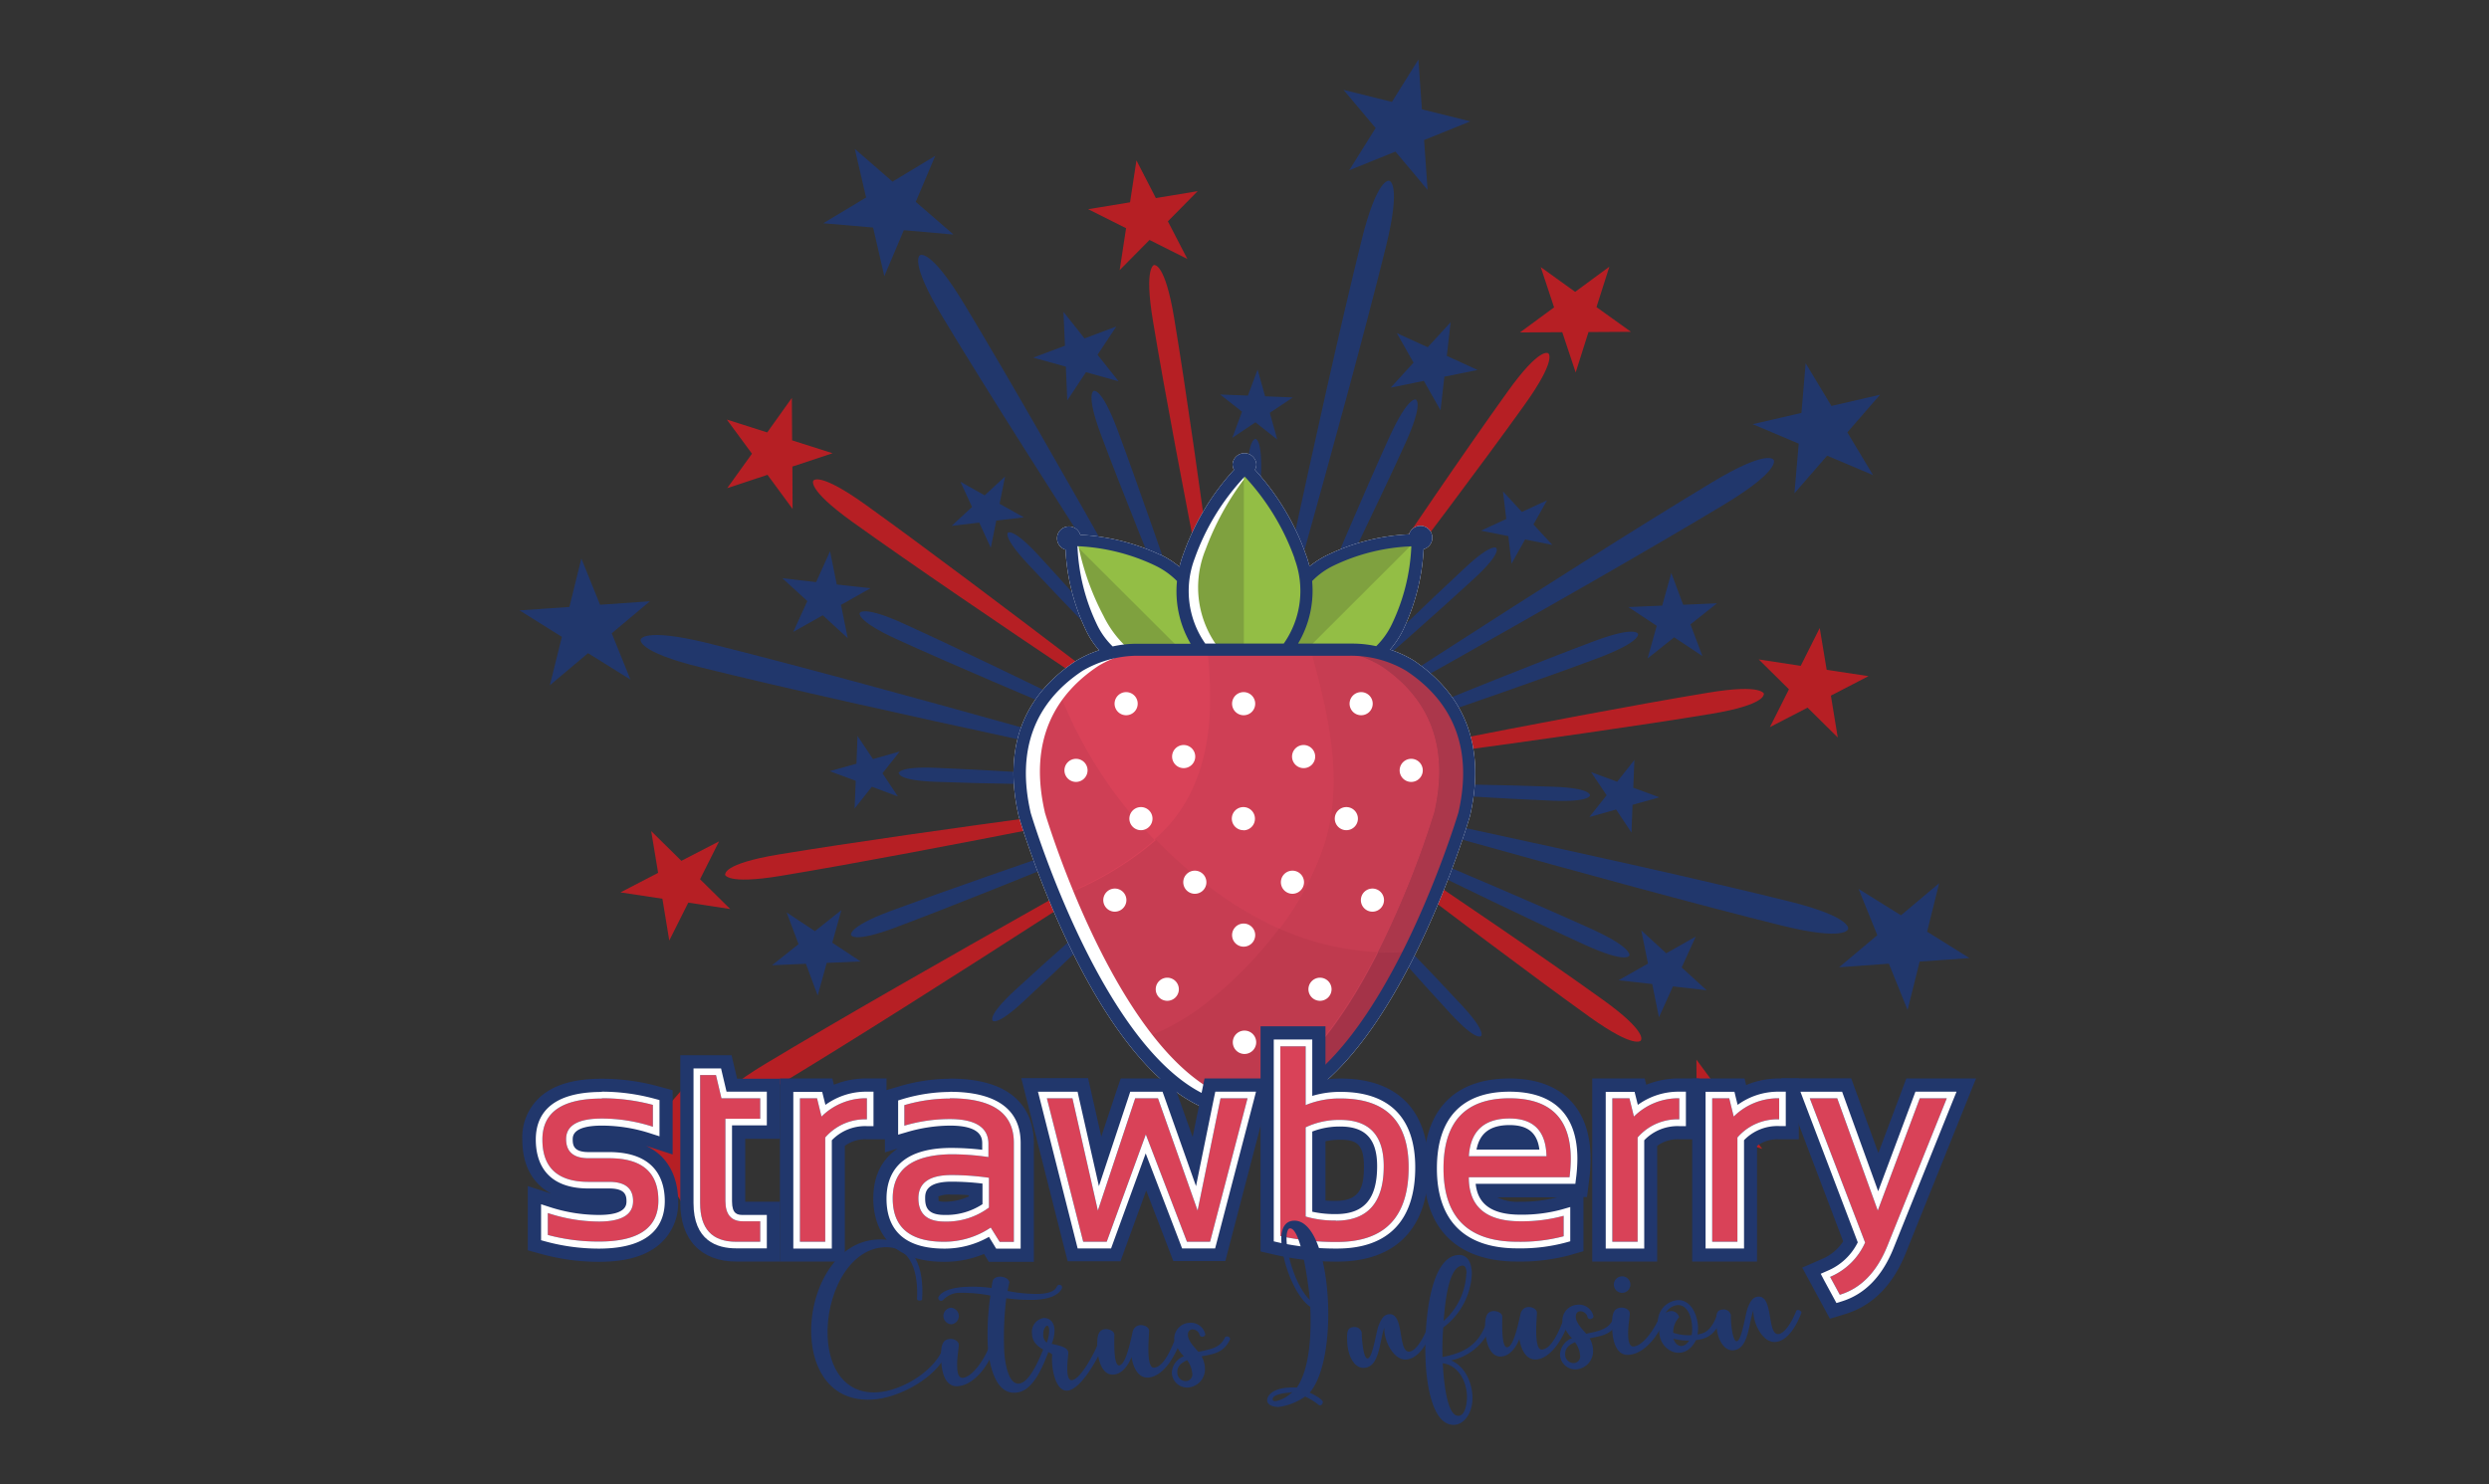 <?xml version="1.0" encoding="UTF-8"?> <svg xmlns="http://www.w3.org/2000/svg" id="Layer_1" data-name="Layer 1" viewBox="0 0 376.84 224.8"><rect x="0" y="0" width="376.84" height="224.8" fill="#333333" stroke="none"/><defs><style>.cls-1{fill:#b61f24;}.cls-2{fill:#21376c;}.cls-3{fill:#fff;}.cls-4{fill:#d94258;}.cls-5{fill:#93be45;}.cls-6{fill:#7fa13f;}.cls-7{fill:#b93c52;}.cls-8{fill:#cf3f55;}.cls-9{fill:#f0f0f0;}.cls-10{fill:#c73d52;}.cls-11{fill:#ab374b;}.cls-12{fill:#bf3a4e;}.cls-13{fill:#a43348;}</style></defs><path class="cls-1" d="M248.44,157.53s1.11-1.21-5.89-6.21c-18.1-13-54.34-36.89-54.34-36.89S222.56,141,240.65,154c7,5,7.79,3.57,7.79,3.57Z"></path><path class="cls-1" d="M174.79,40.11s-1.64.07-.22,8.55c3.63,22,12.33,64.5,12.33,64.5s-5.49-43.06-9.13-65c-1.41-8.46-3-8-3-8Z"></path><polygon class="cls-1" points="172.06 24.29 175 30 181.33 28.95 176.82 33.52 179.77 39.22 174.04 36.34 169.52 40.91 170.49 34.56 164.75 31.68 171.09 30.64 172.06 24.29 172.06 24.29"></polygon><path class="cls-1" d="M234.41,53.51s-1.22-1.11-6.21,5.88c-13,18.11-36.89,54.34-36.89,54.34s26.57-34.34,39.52-52.43c5-7,3.58-7.79,3.58-7.79Z"></path><polygon class="cls-1" points="243.66 40.39 241.71 46.51 246.93 50.25 240.5 50.29 238.56 56.41 236.53 50.31 230.12 50.35 235.29 46.55 233.27 40.45 238.48 44.2 243.66 40.39 243.66 40.39"></polygon><path class="cls-1" d="M267.09,105.14s-.07-1.64-8.55-.22c-22,3.63-64.52,12.33-64.52,12.33s43.08-5.5,65-9.13c8.47-1.4,8-3,8-3Z"></path><polygon class="cls-1" points="282.9 102.4 277.2 105.35 278.24 111.69 273.67 107.17 267.97 110.12 270.85 104.39 266.28 99.87 272.63 100.84 275.51 95.11 276.56 101.44 282.9 102.4 282.9 102.4"></polygon><polygon class="cls-1" points="266.81 174 260.68 172.05 256.94 177.28 256.91 170.86 250.79 168.91 256.88 166.89 256.84 160.47 260.65 165.64 266.74 163.62 263 168.84 266.81 174 266.81 174"></polygon><path class="cls-1" d="M109.75,132.41s.08,1.64,8.56.22c22-3.63,64.51-12.34,64.51-12.34s-43.08,5.5-65,9.13c-8.47,1.41-8,3-8,3Z"></path><polygon class="cls-1" points="93.94 135.15 99.64 132.19 98.59 125.86 103.16 130.37 108.87 127.42 105.99 133.16 110.56 137.67 104.21 136.7 101.33 142.44 100.29 136.11 93.94 135.15 93.94 135.15"></polygon><path class="cls-1" d="M123.15,72.79S122.05,74,129,79c18.11,13,54.35,36.89,54.35,36.89S149,89.32,130.94,76.36c-7-5-7.79-3.57-7.79-3.57Z"></path><polygon class="cls-1" points="110.04 63.54 116.16 65.49 119.89 60.26 119.93 66.69 126.05 68.64 119.97 70.66 120 77.08 116.2 71.91 110.1 73.93 113.85 68.71 110.04 63.54 110.04 63.54"></polygon><path class="cls-2" d="M190.07,66.48s-1.07-.17-1.28,5.46c-.57,14.58-.6,43-.6,43S190.35,86.6,190.92,72c.22-5.62-.85-5.55-.85-5.55Z"></path><polygon class="cls-2" points="190.4 55.97 191.54 60.02 195.74 60.19 192.25 62.52 193.38 66.57 190.08 63.96 186.58 66.3 188.04 62.35 184.74 59.75 188.94 59.91 190.4 55.97 190.4 55.97"></polygon><path class="cls-2" d="M226.56,83s-.63-.87-4.76,3c-10.72,9.91-30.86,30-30.86,30s21.59-18.53,32.3-28.43c4.13-3.82,3.32-4.53,3.32-4.53Z"></path><polygon class="cls-2" points="234.23 75.77 232.17 79.43 235.03 82.53 230.9 81.7 228.85 85.37 228.36 81.19 224.22 80.37 228.05 78.6 227.56 74.43 230.42 77.53 234.23 75.77 234.23 75.77"></polygon><path class="cls-2" d="M240.72,120.42s.16-1.06-5.47-1.27c-14.58-.57-43-.61-43-.61s28.38,2.16,42.94,2.73c5.63.22,5.56-.85,5.56-.85Z"></path><polygon class="cls-2" points="251.23 120.75 247.17 121.89 247.01 126.1 244.68 122.6 240.63 123.74 243.24 120.44 240.9 116.94 244.84 118.39 247.45 115.09 247.28 119.3 251.23 120.75 251.23 120.75"></polygon><path class="cls-2" d="M224.24,156.92s.87-.63-3-4.76c-9.92-10.72-30-30.86-30-30.86s18.54,21.59,28.44,32.29c3.82,4.13,4.53,3.33,4.53,3.33Z"></path><path class="cls-2" d="M150.28,154.59s.63.87,4.76-3c10.72-9.91,30.86-30,30.86-30s-21.59,18.54-32.3,28.44c-4.13,3.82-3.32,4.53-3.32,4.53Z"></path><path class="cls-2" d="M136.12,117.13s-.17,1.06,5.46,1.27c14.59.58,43,.61,43,.61s-28.37-2.16-43-2.73c-5.61-.23-5.55.85-5.55.85Z"></path><polygon class="cls-2" points="125.61 116.79 129.67 115.66 129.83 111.45 132.17 114.96 136.22 113.81 133.61 117.11 135.94 120.62 132 119.15 129.39 122.45 129.56 118.25 125.61 116.79 125.61 116.79"></polygon><path class="cls-2" d="M152.6,80.64s-.86.62,3,4.75c9.91,10.72,30,30.86,30,30.86S167,94.66,157.14,84c-3.82-4.12-4.54-3.31-4.54-3.31Z"></path><polygon class="cls-2" points="145.41 72.96 149.08 75.02 152.17 72.16 151.34 76.3 155.02 78.35 150.84 78.84 150.01 82.97 148.26 79.15 144.08 79.64 147.17 76.78 145.41 72.96 145.41 72.96"></polygon><path class="cls-2" d="M165.6,59.2s-1.29.32,1.13,6.75c6.24,16.66,19.64,48.66,19.64,48.66s-11-32.91-17.2-49.57c-2.41-6.42-3.57-5.84-3.57-5.84Z"></path><polygon class="cls-2" points="161.01 47.23 164.2 51.25 169.01 49.45 166.17 53.73 169.36 57.75 164.42 56.37 161.59 60.64 161.37 55.53 156.43 54.16 161.24 52.36 161.01 47.23 161.01 47.23"></polygon><path class="cls-2" d="M214.4,60.51s-1.12-.68-4,5.58c-7.37,16.19-20.53,48.29-20.53,48.29s15.52-31,22.89-47.21c2.84-6.24,1.6-6.66,1.6-6.66Z"></path><polygon class="cls-2" points="219.63 48.8 219.05 53.9 223.71 56.03 218.68 57.05 218.1 62.15 215.57 57.68 210.55 58.71 214.01 54.92 211.49 50.46 216.16 52.59 219.63 48.8 219.63 48.8"></polygon><path class="cls-2" d="M248,96s-.31-1.28-6.75,1.14c-16.66,6.24-48.66,19.62-48.66,19.62s32.91-10.95,49.57-17.18C248.57,97.12,248,96,248,96Z"></path><polygon class="cls-2" points="259.96 91.37 255.94 94.56 257.75 99.36 253.47 96.52 249.45 99.72 250.83 94.78 246.54 91.94 251.66 91.72 253.04 86.78 254.84 91.59 259.96 91.37 259.96 91.37"></polygon><path class="cls-2" d="M246.68,144.76s.68-1.13-5.57-4c-16.21-7.37-48.3-20.53-48.3-20.53s31,15.53,47.21,22.89c6.24,2.84,6.66,1.61,6.66,1.61Z"></path><polygon class="cls-2" points="258.39 149.97 253.29 149.39 251.17 154.06 250.15 149.03 245.05 148.46 249.51 145.93 248.49 140.9 252.27 144.37 256.74 141.84 254.61 146.52 258.39 149.97 258.39 149.97"></polygon><path class="cls-2" d="M128.86,141.61s.3,1.26,6.73-1.15c16.67-6.24,48.67-19.63,48.67-19.63s-32.91,11-49.57,17.19c-6.42,2.41-5.83,3.59-5.83,3.59Z"></path><polygon class="cls-2" points="116.88 146.19 120.9 142.99 119.1 138.19 123.38 141.02 127.39 137.83 126.01 142.77 130.3 145.61 125.17 145.83 123.8 150.76 122.01 145.96 116.88 146.19 116.88 146.19"></polygon><path class="cls-2" d="M130.16,92.8s-.69,1.12,5.58,4c16.19,7.38,48.29,20.53,48.29,20.53s-31-15.52-47.21-22.88c-6.24-2.84-6.66-1.6-6.66-1.6Z"></path><polygon class="cls-2" points="118.45 87.57 123.56 88.16 125.67 83.48 126.69 88.52 131.79 89.09 127.33 91.61 128.35 96.65 124.57 93.18 120.1 95.7 122.23 91.03 118.45 87.57 118.45 87.57"></polygon><path class="cls-2" d="M210.34,27.38s-1.81-.68-4.23,9.14C199.79,62,189.39,112,189.39,112s14.12-49.11,20.42-74.55c2.43-9.8.53-10.07.53-10.07Z"></path><polygon class="cls-2" points="214.75 9.02 215.28 16.56 222.61 18.38 215.61 21.21 216.14 28.76 211.27 22.96 204.27 25.79 208.27 19.39 203.41 13.61 210.74 15.43 214.75 9.02 214.75 9.02"></polygon><path class="cls-2" d="M268.54,69.65s-.8-1.77-9.45,3.47c-22.46,13.53-65.2,41.55-65.2,41.55s44.72-24.75,67.16-38.27c8.65-5.22,7.49-6.75,7.49-6.75Z"></path><polygon class="cls-2" points="284.64 59.78 279.69 65.48 283.58 71.95 276.63 69.01 271.68 74.71 272.33 67.19 265.37 64.24 272.74 62.53 273.38 55.01 277.28 61.48 284.64 59.78 284.64 59.78"></polygon><path class="cls-2" d="M279.81,140.69s.68-1.81-9.14-4.23c-25.45-6.32-75.48-16.71-75.48-16.71s49.12,14.11,74.55,20.42c9.81,2.42,10.07.52,10.07.52Z"></path><polygon class="cls-2" points="298.18 145.1 290.64 145.63 288.81 152.96 285.98 145.95 278.44 146.49 284.23 141.63 281.39 134.62 287.81 138.62 293.59 133.76 291.77 141.1 298.18 145.1 298.18 145.1"></polygon><path class="cls-1" d="M108.31,167.9s.78,1.76,9.45-3.48C140.22,150.9,183,122.87,183,122.87s-44.72,24.75-67.16,38.27c-8.65,5.22-7.48,6.76-7.48,6.76Z"></path><polygon class="cls-1" points="92.19 177.77 97.16 172.06 93.24 165.59 100.21 168.54 105.17 162.83 104.51 170.35 111.47 173.31 104.1 175.01 103.46 182.54 99.55 176.06 92.19 177.77 92.19 177.77"></polygon><path class="cls-2" d="M97,96.86s-.69,1.81,9.14,4.22c25.45,6.32,75.48,16.72,75.48,16.72s-49.12-14.12-74.54-20.42C97.3,95,97,96.86,97,96.86Z"></path><polygon class="cls-2" points="78.66 92.44 86.21 91.92 88.02 84.58 90.85 91.59 98.4 91.06 92.62 95.91 95.45 102.92 89.03 98.92 83.25 103.78 85.07 96.45 78.66 92.44 78.66 92.44"></polygon><path class="cls-2" d="M139.29,38.65s-1.76.8,3.48,9.46c13.54,22.46,41.56,65.2,41.56,65.2s-24.76-44.73-38.28-67.16c-5.22-8.66-6.76-7.5-6.76-7.5Z"></path><polygon class="cls-2" points="129.42 22.55 135.13 27.51 141.6 23.6 138.65 30.57 144.36 35.52 136.84 34.86 133.89 41.83 132.19 34.46 124.65 33.81 131.13 29.91 129.42 22.55 129.42 22.55"></polygon><path class="cls-3" d="M214,100a17.62,17.62,0,0,0-3.54-1.62,13.52,13.52,0,0,0,2.08-3.21,32,32,0,0,0,3-12,1.8,1.8,0,1,0-2.21-2.25,32,32,0,0,0-12.07,3,14.15,14.15,0,0,0-3,1.86,16.65,16.65,0,0,0-.53-1.75s0,0,0,0A37.75,37.75,0,0,0,190,71.15a1.7,1.7,0,0,0,.22-.84,1.81,1.81,0,0,0-3.61,0,1.87,1.87,0,0,0,.22.84A37.73,37.73,0,0,0,179.13,84a16.12,16.12,0,0,0-.56,1.84A13.62,13.62,0,0,0,175.69,84l-.08,0a32.32,32.32,0,0,0-12.05-3,1.8,1.8,0,0,0-3.52.53,1.78,1.78,0,0,0,1.28,1.71,31.82,31.82,0,0,0,3,12,13.24,13.24,0,0,0,2.09,3.24,17.31,17.31,0,0,0-3.54,1.63c-8.07,5.35-11,13.24-8.63,23.53.55,1.85,13.58,45.23,34,45.46h.32c20.42-.23,33.45-43.61,34-45.52C224.92,113.3,222,105.4,214,100Z"></path><path class="cls-4" d="M190.13,161.93h0m0,0h0m0,0h0m0,0h0m0,0h0m0,0h0m0,0h0m0,0h0m0,0h0m0,0h0m0,0h0m0,0h0m0,0h0m0,0h0m0,0h0m0,0h0m0,0h0m0,0h0m0,0h0m0,0h0m0,0h0m0,0h0"></path><path class="cls-4" d="M190.16,161.93h0"></path><polyline class="cls-4" points="190.18 161.93 190.19 161.93 190.18 161.93"></polyline><path class="cls-4" d="M190.09,161.93h0m0,0h0"></path><path class="cls-4" d="M190.24,161.93h0m0,0h0"></path><path class="cls-4" d="M190.06,161.93h0m0,0h0"></path><path class="cls-4" d="M190,161.93h0m0,0h0"></path><polyline class="cls-4" points="190.29 161.93 190.3 161.93 190.29 161.93"></polyline><path class="cls-4" d="M190,161.93h0m0,0h0"></path><path class="cls-4" d="M190.31,161.93h0m0,0h0"></path><path class="cls-4" d="M190,161.93h0m0,0h0"></path><path class="cls-4" d="M190,161.93h0m0,0h0"></path><path class="cls-4" d="M190,161.93h0"></path><polyline class="cls-4" points="190.38 161.93 190.39 161.93 190.38 161.93"></polyline><path class="cls-4" d="M189.93,161.93h0m0,0h0"></path><path class="cls-4" d="M190.4,161.93h0m0,0h0"></path><path class="cls-4" d="M189.9,161.93h0"></path><polyline class="cls-4" points="190.43 161.93 190.44 161.93 190.43 161.93"></polyline><path class="cls-4" d="M189.88,161.93h0"></path><polyline class="cls-4" points="190.45 161.93 190.46 161.93 190.45 161.93"></polyline><path class="cls-4" d="M189.86,161.93h0"></path><polyline class="cls-4" points="190.47 161.93 190.48 161.93 190.47 161.93"></polyline><path class="cls-4" d="M189.83,161.93h0"></path><path class="cls-4" d="M190.49,161.93h0m0,0h0"></path><path class="cls-4" d="M189.81,161.93h0"></path><polyline class="cls-4" points="190.53 161.93 190.53 161.93 190.53 161.93"></polyline><path class="cls-4" d="M189.79,161.93h0"></path><path class="cls-4" d="M189.77,161.93h0"></path><path class="cls-4" d="M190.56,161.93h0m0,0h0"></path><path class="cls-4" d="M189.74,161.93h0"></path><polyline class="cls-4" points="190.6 161.93 190.6 161.93 190.6 161.93"></polyline><path class="cls-4" d="M189.72,161.93h0"></path><polyline class="cls-4" points="190.62 161.93 190.62 161.93 190.62 161.93"></polyline><path class="cls-4" d="M189.7,161.92h0"></path><polyline class="cls-4" points="190.63 161.92 190.64 161.92 190.63 161.92"></polyline><path class="cls-4" d="M189.67,161.92h0"></path><polyline class="cls-4" points="189.65 161.92 189.64 161.92 189.65 161.92"></polyline><polyline class="cls-4" points="190.67 161.92 190.67 161.92 190.67 161.92"></polyline><polyline class="cls-4" points="189.63 161.92 189.62 161.92 189.63 161.92"></polyline><polyline class="cls-4" points="189.6 161.92 189.59 161.92 189.6 161.92"></polyline><polyline class="cls-4" points="189.58 161.92 189.57 161.92 189.58 161.92"></polyline><polyline class="cls-4" points="189.56 161.92 189.55 161.92 189.56 161.92"></polyline><polyline class="cls-4" points="189.51 161.92 189.5 161.92 189.51 161.92"></polyline><polyline class="cls-4" points="189.49 161.92 189.48 161.92 189.49 161.92"></polyline><polyline class="cls-4" points="189.47 161.92 189.47 161.92 189.47 161.92"></polyline><polyline class="cls-4" points="189.42 161.91 189.41 161.91 189.42 161.91"></polyline><polyline class="cls-4" points="189.4 161.91 189.4 161.91 189.4 161.91"></polyline><polyline class="cls-4" points="189.35 161.91 189.34 161.91 189.35 161.91"></polyline><polyline class="cls-4" points="189.33 161.91 189.33 161.91 189.33 161.91"></polyline><polyline class="cls-4" points="189.26 161.91 189.26 161.91 189.26 161.91"></polyline><polyline class="cls-4" points="189.24 161.91 189.24 161.91 189.24 161.91"></polyline><path class="cls-4" d="M190.14,161.93h0m0,0h0m0,0h0m0,0h0m0,0h0m0,0h0m0,0h0m0,0h0m0,0h0m-.05,0h0m0,0h0"></path><polyline class="cls-4" points="190.26 161.93 190.27 161.93 190.26 161.93"></polyline><path class="cls-4" d="M190.33,161.93h0"></path><path class="cls-4" d="M190.35,161.93h0"></path><path class="cls-4" d="M190.37,161.93h0"></path><polyline class="cls-4" points="190.39 161.93 190.4 161.93 190.39 161.93"></polyline><polyline class="cls-4" points="190.41 161.93 190.42 161.93 190.41 161.93"></polyline><polyline class="cls-4" points="190.42 161.93 190.43 161.93 190.42 161.93"></polyline><polyline class="cls-4" points="190.44 161.93 190.45 161.93 190.44 161.93"></polyline><polyline class="cls-4" points="190.46 161.93 190.47 161.93 190.46 161.93"></polyline><polyline class="cls-4" points="190.48 161.93 190.49 161.93 190.48 161.93"></polyline><polyline class="cls-4" points="190.5 161.93 190.51 161.93 190.5 161.93"></polyline><path class="cls-4" d="M190.51,161.93h0"></path><path class="cls-4" d="M190.53,161.93h0"></path><path class="cls-4" d="M190.55,161.93h0"></path><path class="cls-4" d="M190.57,161.93h0"></path><path class="cls-4" d="M190.58,161.93h0"></path><path class="cls-4" d="M190.6,161.93h0"></path><path class="cls-4" d="M190.62,161.92h0"></path><path class="cls-4" d="M190.64,161.92h0"></path><path class="cls-4" d="M190.66,161.92h0"></path><polyline class="cls-4" points="190.14 161.93 190.14 161.93 190.14 161.93 190.14 161.93 190.14 161.93"></polyline><path class="cls-4" d="M190.16,161.93h0"></path><polyline class="cls-4" points="190.06 161.93 190.05 161.93 190.05 161.93 190.05 161.93 190.06 161.93"></polyline><polyline class="cls-4" points="190.03 161.93 190.03 161.93 190.02 161.93 190.02 161.93 190.03 161.93"></polyline><polyline class="cls-4" points="190.01 161.93 190.01 161.93 190 161.93 190 161.93 190.01 161.93"></polyline><polyline class="cls-4" points="189.97 161.93 189.97 161.93 189.96 161.93 189.96 161.93 189.97 161.93"></polyline><polyline class="cls-4" points="189.95 161.93 189.94 161.93 189.95 161.93"></polyline><path class="cls-5" d="M165.39,94.9a30.66,30.66,0,0,1-2.93-12,.78.78,0,0,1,.23-.59.73.73,0,0,1,.58-.22,30.85,30.85,0,0,1,12,2.94h0a12.32,12.32,0,0,1,6.3,15.76.73.73,0,0,1-.17.27h0a.84.84,0,0,1-.28.18,12.32,12.32,0,0,1-15.74-6.34"></path><path class="cls-6" d="M168.31,98.92a12.19,12.19,0,0,1-2.92-4,30.66,30.66,0,0,1-2.93-12v0a.78.78,0,0,1,.23-.55L178.8,98.44h-6.66a15.59,15.59,0,0,0-3.83.49"></path><path class="cls-5" d="M201.33,85a30.78,30.78,0,0,1,12-2.93.9.9,0,0,1,.6.23.83.83,0,0,1,.22.59,30.81,30.81,0,0,1-3,12,12.32,12.32,0,0,1-15.76,6.31.64.64,0,0,1-.27-.18h0a.69.69,0,0,1-.17-.27A12.32,12.32,0,0,1,201.33,85"></path><path class="cls-6" d="M197.77,98.44h-3.14a14.59,14.59,0,0,0,2.81-10.64A12.34,12.34,0,0,1,201.33,85a30.78,30.78,0,0,1,12-2.93.9.9,0,0,1,.6.23L197.77,98.44"></path><path class="cls-5" d="M180,84.54A36.72,36.72,0,0,1,187.63,72a1,1,0,0,1,.69-.3A1,1,0,0,1,189,72a36.52,36.52,0,0,1,7.62,12.58h0a14.66,14.66,0,0,1-8,18.58.83.83,0,0,1-.37.08h0a.84.84,0,0,1-.38-.08A14.67,14.67,0,0,1,180,84.54"></path><path class="cls-6" d="M188.3,98.44H182a14.57,14.57,0,0,1-2-13.9A36.72,36.72,0,0,1,187.63,72a1,1,0,0,1,.69-.3l0,26.78"></path><path class="cls-4" d="M155.49,123s13,44.16,32.8,44.16v0c19.77,0,32.79-44.16,32.79-44.16,2.55-11.17-1.83-18-8.13-22.17a17,17,0,0,0-8.91-2.39H172.54a17,17,0,0,0-8.91,2.39c-6.31,4.17-10.69,11-8.14,22.17"></path><path class="cls-7" d="M213,100.83a17,17,0,0,0-8.91-2.39h-2.69A17.23,17.23,0,0,1,209,100.8c6.3,4.18,10.68,11,8.13,22.18,0,0-12.2,41.35-30.9,44a12.57,12.57,0,0,0,2,.16v0c19.77,0,32.79-44.16,32.79-44.16,2.55-11.17-1.83-18-8.13-22.17"></path><path class="cls-8" d="M193.66,140.67a54.07,54.07,0,0,1-10.54-6.22,69.93,69.93,0,0,1-8.33-7.32c.33-.3.67-.61,1-.92,5.49-5.3,7.4-12.67,7.41-20.07a62.49,62.49,0,0,0-.4-7.7h15.68c2.6,9.59,5.09,19.85,2,29.5a44.65,44.65,0,0,1-6.79,12.73"></path><path class="cls-9" d="M187.87,167.16h0m0,0h0m0,0h0m0,0h0m0,0h0m0,0h0m0,0h0m0,0h0m0,0h0m0,0h0m0,0h0m0,0h0m0,0h0m0,0h0m0,0h0m0,0h0m0,0h0m0,0c-5.47-.33-10.4-4-14.67-9.12,4.27,5.1,9.2,8.79,14.67,9.12M172.81,158h0m0,0h0m0,0h0"></path><polyline class="cls-8" points="172.81 158.01 172.81 158.01 172.81 158.01"></polyline><path class="cls-8" d="M172.8,158h0"></path><path class="cls-8" d="M172.78,158h0"></path><path class="cls-9" d="M172.77,158C162,145,155.49,123,155.49,123v0s6.5,22,17.28,35h0m-17.28-35h0m0,0h0"></path><path class="cls-8" d="M172.77,158C162,145,155.49,123,155.49,123v0h0v0h0c-2-8.81.34-14.91,4.52-19.14a66,66,0,0,0,14.79,23.35,48.49,48.49,0,0,1-14.65,8.62c3,7.1,7.27,15.78,12.63,22.22"></path><path class="cls-10" d="M188.27,167.16h0m0,0h0m0,0h0m0,0h0m0,0h0m0,0h0m0,0h0m0,0h0m0,0h0m0,0h0m0,0h0m0,0h0m0,0h-.58c-5.47-.33-10.4-4-14.67-9.12h0c-5.36-6.44-9.66-15.12-12.63-22.22a48.49,48.49,0,0,0,14.65-8.62,69.93,69.93,0,0,0,8.33,7.32,54.07,54.07,0,0,0,10.54,6.22,60.89,60.89,0,0,1-10.66,11,33.84,33.84,0,0,1-10.62,5.87c4.51,5.56,9.8,9.57,15.68,9.67"></path><path class="cls-10" d="M208.59,144.23l-.87,0a41.45,41.45,0,0,1-14.06-3.52,44.65,44.65,0,0,0,6.79-12.73c3.11-9.65.62-19.91-2-29.5h2.89A17.23,17.23,0,0,1,209,100.8c6.3,4.18,10.68,11,8.13,22.18a140.61,140.61,0,0,1-8.56,21.25"></path><path class="cls-11" d="M188.71,167.16c10-.32,18.25-11.87,23.91-23.08a29.59,29.59,0,0,1-3.14.17l-.89,0A140.61,140.61,0,0,0,217.15,123c2.55-11.17-1.83-18-8.13-22.18a17.23,17.23,0,0,0-7.66-2.36h3.09a17,17,0,0,1,8.51,2.4c5,3.35,8.87,8.4,8.87,16a27.27,27.27,0,0,1-.74,6.14s-12.84,43.55-32.38,44.16"></path><path class="cls-12" d="M188.27,167.16h-.21c-5.88-.1-11.17-4.11-15.68-9.67A33.84,33.84,0,0,0,183,151.62a60.89,60.89,0,0,0,10.66-11,41.45,41.45,0,0,0,14.06,3.52l.87,0c-5.38,10.6-13.06,21.45-22.34,22.77a13.64,13.64,0,0,0,2,.16"></path><path class="cls-3" d="M188.42,159.62a1.77,1.77,0,1,1,1.77-1.77A1.77,1.77,0,0,1,188.42,159.62Z"></path><path class="cls-13" d="M188.3,167.19v0h0a13.64,13.64,0,0,1-2-.16c9.28-1.32,17-12.17,22.34-22.77l.89,0a29.59,29.59,0,0,0,3.14-.17c-5.66,11.21-13.91,22.76-23.91,23.08h-.41v0"></path><path class="cls-3" d="M168.34,98.94l.29,0c1-.07,1.85-.11,2.86-.14a16.06,16.06,0,0,1-4.42-5.53,39.79,39.79,0,0,1-3.91-11.15.82.82,0,0,0-.47.22.78.78,0,0,0-.23.59,30.66,30.66,0,0,0,2.93,12,12.38,12.38,0,0,0,3,4Z"></path><path class="cls-3" d="M184.8,98.52a15.13,15.13,0,0,1-2.26-15.33,42,42,0,0,1,5.78-10.58v-1a1,1,0,0,0-.69.3A36.72,36.72,0,0,0,180,84.54a14.54,14.54,0,0,0,2,14Z"></path><path class="cls-3" d="M158.19,123c-2.56-11.17,1.83-18,8.14-22.17a17,17,0,0,1,8.91-2.39h-2.7a17,17,0,0,0-8.91,2.39c-6.31,4.17-10.69,11-8.14,22.17,0,0,13,44.16,32.8,44.16v0c.45,0,.9,0,1.34-.07-19-1.93-31.45-44.09-31.45-44.09Z"></path><path class="cls-3" d="M188.29,108.32a1.75,1.75,0,1,1,1.75-1.74,1.74,1.74,0,0,1-1.75,1.74Z"></path><path class="cls-3" d="M170.5,108.32a1.75,1.75,0,1,1,1.75-1.74,1.75,1.75,0,0,1-1.75,1.74Z"></path><path class="cls-3" d="M172.74,125.73a1.75,1.75,0,1,1,1.75-1.75,1.75,1.75,0,0,1-1.75,1.75Z"></path><path class="cls-3" d="M180.9,135.36a1.75,1.75,0,1,1,1.75-1.75,1.74,1.74,0,0,1-1.75,1.75Z"></path><path class="cls-3" d="M176.74,151.57a1.75,1.75,0,1,1,1.74-1.75,1.75,1.75,0,0,1-1.74,1.75Z"></path><path class="cls-3" d="M179.21,116.33a1.75,1.75,0,1,1,1.75-1.75,1.75,1.75,0,0,1-1.75,1.75Z"></path><path class="cls-3" d="M162.92,118.42a1.75,1.75,0,1,1,1.74-1.75,1.76,1.76,0,0,1-1.74,1.75Z"></path><path class="cls-3" d="M168.79,138.07a1.75,1.75,0,1,1,1.75-1.75,1.76,1.76,0,0,1-1.75,1.75Z"></path><path class="cls-3" d="M206.08,108.32a1.75,1.75,0,1,1,1.75-1.74,1.74,1.74,0,0,1-1.75,1.74Z"></path><path class="cls-3" d="M203.85,125.73a1.75,1.75,0,1,1,1.74-1.75,1.75,1.75,0,0,1-1.74,1.75Z"></path><path class="cls-3" d="M195.68,135.36a1.75,1.75,0,1,1,1.75-1.75,1.75,1.75,0,0,1-1.75,1.75Z"></path><path class="cls-3" d="M199.85,151.57a1.75,1.75,0,1,1,1.75-1.75,1.75,1.75,0,0,1-1.75,1.75Z"></path><path class="cls-3" d="M197.37,116.33a1.75,1.75,0,1,1,1.75-1.75,1.74,1.74,0,0,1-1.75,1.75Z"></path><path class="cls-3" d="M213.67,118.42a1.75,1.75,0,1,1,1.74-1.75,1.75,1.75,0,0,1-1.74,1.75Z"></path><path class="cls-3" d="M207.8,138.07a1.75,1.75,0,1,1,1.74-1.75,1.75,1.75,0,0,1-1.74,1.75Z"></path><path class="cls-3" d="M188.29,125.73A1.75,1.75,0,1,1,190,124a1.74,1.74,0,0,1-1.75,1.75Z"></path><path class="cls-3" d="M188.29,143.37a1.75,1.75,0,1,1,1.75-1.75,1.75,1.75,0,0,1-1.75,1.75Z"></path><path class="cls-2" d="M220.81,123.05c-.13.44-13.25,44.14-32.39,44.14h0c-19.14,0-32.26-43.7-32.37-44.08-2.16-9.4.49-16.64,7.85-21.52A16.64,16.64,0,0,1,172,99.31h32.39a16.4,16.4,0,0,1,8.5,2.27C220.29,106.47,222.94,113.71,220.81,123.05ZM166,94.41a30.16,30.16,0,0,1-2.87-11.69,30.37,30.37,0,0,1,11.59,2.85l.1.05A11.73,11.73,0,0,1,178.2,88a15.72,15.72,0,0,0,2.07,9.5h-7.81a16.44,16.44,0,0,0-4,.4A11.57,11.57,0,0,1,166,94.41Zm22.45-22.24A36.09,36.09,0,0,1,196,84.56a.14.14,0,0,0,0,.07,13.88,13.88,0,0,1-1.64,12.84H182.48a13.87,13.87,0,0,1-1.61-12.87A35.36,35.36,0,0,1,188.46,72.17ZM202,85.62a29.86,29.86,0,0,1,11.68-2.88,30.15,30.15,0,0,1-2.9,11.69,11.61,11.61,0,0,1-2.42,3.43,16.73,16.73,0,0,0-3.59-.39h-8.24A15.71,15.71,0,0,0,198.66,88,11.45,11.45,0,0,1,202,85.62ZM214,100a17.62,17.62,0,0,0-3.54-1.62,13.52,13.52,0,0,0,2.08-3.21,32,32,0,0,0,3-12,1.8,1.8,0,1,0-2.21-2.25,32,32,0,0,0-12.07,3,14.15,14.15,0,0,0-3,1.86,16.65,16.65,0,0,0-.53-1.75s0,0,0,0A37.75,37.75,0,0,0,190,71.15a1.7,1.7,0,0,0,.22-.84,1.81,1.81,0,0,0-3.61,0,1.87,1.87,0,0,0,.22.84A37.73,37.73,0,0,0,179.13,84a16.12,16.12,0,0,0-.56,1.84A13.62,13.62,0,0,0,175.69,84l-.08,0a32.32,32.32,0,0,0-12.05-3,1.8,1.8,0,0,0-3.52.53,1.78,1.78,0,0,0,1.28,1.71,31.82,31.82,0,0,0,3,12,13.24,13.24,0,0,0,2.09,3.24,17.31,17.31,0,0,0-3.54,1.63c-8.07,5.35-11,13.24-8.63,23.53.55,1.85,13.58,45.23,34,45.46h.32c20.42-.23,33.45-43.61,34-45.52C224.92,113.3,222,105.4,214,100Z"></path><path class="cls-4" d="M275,192.66l1.5-.65a8.58,8.58,0,0,0,4.26-3.9l-8.86-23.28h7.39L284.37,179l5.29-14.13H297l-9.86,24.43c-1.77,4.37-4.51,7.15-8.15,8.27l-1.18.36Z"></path><path class="cls-2" d="M294.75,166.33l-9,22.37q-2.4,5.93-7.2,7.39l-1.47-2.71a10.09,10.09,0,0,0,5.3-5.2L274,166.33h4.16l6.14,17,6.36-17h4.05m4.45-3H288.62l-.73,1.95-3.5,9.34L281,165.31l-.72-2H269.68l1.55,4.07L279.06,188a7.07,7.07,0,0,1-3.2,2.67l-3,1.31,1.55,2.87,1.47,2.71,1.17,2.16,2.35-.72c4.09-1.25,7.15-4.33,9.1-9.13l9-22.38,1.66-4.12Z"></path><path class="cls-3" d="M294.75,166.33l-9,22.37q-2.4,5.93-7.2,7.39l-1.47-2.71a10.09,10.09,0,0,0,5.3-5.2L274,166.33h4.16l6.14,17,6.36-17h4.05m1.49-1H290l-.24.65-5.4,14.43L279.14,166l-.24-.66h-6.31l.51,1.35,8.17,21.46a9,9,0,0,1-4.61,4.32l-1,.44.52,1,1.47,2.71.39.72.78-.24c3.49-1.07,6.12-3.75,7.84-8l9-22.38.56-1.37Z"></path><path class="cls-4" d="M90.66,189.56a31.29,31.29,0,0,1-8.14-1.09l-1.1-.3v-6.52l2,.64a23.73,23.73,0,0,0,7.28,1.17c3.69,0,3.69-1.21,3.69-1.61,0-.62,0-1.4-2.12-1.4H89.12c-5.5,0-8.53-2.81-8.53-7.91,0-3.52,1.83-7.71,10.54-7.71a31.17,31.17,0,0,1,8.11,1.08l1.11.3v6.53l-2-.64a23.66,23.66,0,0,0-7.26-1.17c-2.6,0-3.92.54-3.92,1.61,0,.65,0,1.4,1.91,1.4h3.11c7.79,0,9,5,9,7.91C101.18,185.37,99.35,189.56,90.66,189.56Z"></path><path class="cls-2" d="M91.13,166.33a29.41,29.41,0,0,1,7.72,1v3.31a25.08,25.08,0,0,0-7.72-1.24q-5.41,0-5.42,3.11,0,2.9,3.41,2.9h3.11q7.45,0,7.45,6.41,0,6.21-9,6.21a29.5,29.5,0,0,1-7.74-1v-3.32A24.87,24.87,0,0,0,90.66,185q5.19,0,5.19-3.11,0-2.9-3.62-2.9H89.12q-7,0-7-6.41,0-6.21,9-6.21m0-3c-3.67,0-6.44.68-8.48,2.08a8.21,8.21,0,0,0-3.56,7.13c0,3.91,1.56,6.73,4.42,8.21l-3.59-1.16v9.73l2.21.6a32.52,32.52,0,0,0,8.53,1.14c3.66,0,6.43-.68,8.46-2.08a8.2,8.2,0,0,0,3.56-7.13c0-2.13-.58-6.39-4.89-8.37l.14.05,3.92,1.27v-9.73l-2.22-.6a32.35,32.35,0,0,0-8.5-1.14Zm-.26,9.11h0Zm-.5,9.51h0Z"></path><path class="cls-3" d="M91.13,166.33a29.41,29.41,0,0,1,7.72,1v3.31a25.08,25.08,0,0,0-7.72-1.24q-5.41,0-5.42,3.11,0,2.9,3.41,2.9h3.11q7.45,0,7.45,6.41,0,6.21-9,6.21a29.5,29.5,0,0,1-7.74-1v-3.32A24.87,24.87,0,0,0,90.66,185q5.19,0,5.19-3.11,0-2.9-3.62-2.9H89.12q-7,0-7-6.41,0-6.21,9-6.21m0-1c-8.3,0-10,3.92-10,7.21s1.39,7.41,8,7.41h3.11c2.3,0,2.62.92,2.62,1.9,0,.58,0,2.11-4.19,2.11a24.13,24.13,0,0,1-7.44-1.2l-1.3-.42v5.45l.73.2a30.72,30.72,0,0,0,8,1.07c8.28,0,10-3.92,10-7.21s-1.47-7.41-8.45-7.41H89.12c-2.22,0-2.41-1-2.41-1.9,0-.52,0-2.11,4.42-2.11a23.74,23.74,0,0,1,7.41,1.2l1.31.42V166.6l-.74-.2a30.55,30.55,0,0,0-8-1.07Z"></path><path class="cls-4" d="M111.46,189.56c-4.49,0-7-2.61-7-7.36V161.31h5.09l.82,3.52h6.19v6.1h-5.27v11c0,1.55.52,1.55,1.12,1.55h4.15v6.1Z"></path><path class="cls-2" d="M108.4,162.81l.83,3.52h5.87v3.1h-5.27v12.48c0,2,.87,3.05,2.62,3.05h2.65v3.1h-3.64q-5.46,0-5.46-5.86V162.81h2.4m2.37-3H103V182.2c0,5.55,3.16,8.86,8.46,8.86h6.64V182h-5.27v-9.53h5.27v-9.1h-6.5l-.28-1.21-.55-2.31Z"></path><path class="cls-3" d="M108.4,162.81l.83,3.52h5.87v3.1h-5.27v12.48c0,2,.87,3.05,2.62,3.05h2.65v3.1h-3.64q-5.46,0-5.46-5.86V162.81h2.4m.79-1H105V182.2c0,5.67,3.51,6.86,6.46,6.86h4.64V184h-3.65c-.82,0-1.62-.16-1.62-2.05V170.43h5.27v-5.1H110l-.65-2.75-.18-.77Z"></path><path class="cls-4" d="M119.61,189.56V164.83h5.26l.41,1.66a11.06,11.06,0,0,1,6-1.66h1.5V171h-1.5a6.55,6.55,0,0,0-4.81,1.84v16.7Z"></path><path class="cls-2" d="M131.25,166.33v3.19a8,8,0,0,0-6.31,2.75v15.79h-3.83V166.33h2.59l.68,2.77a9.49,9.49,0,0,1,6.87-2.77m3-3h-3a12.94,12.94,0,0,0-5,.95l-.23-.95h-7.94v27.73h9.83V173.54a5.21,5.21,0,0,1,3.31-1h3v-9.19Z"></path><path class="cls-3" d="M131.25,166.33v3.19a8,8,0,0,0-6.31,2.75v15.79h-3.83V166.33h2.59l.68,2.77a9.49,9.49,0,0,1,6.87-2.77m1-1h-1a10.49,10.49,0,0,0-6.28,2l-.3-1.21-.19-.76h-4.37v23.73h5.83v-16.4a7,7,0,0,1,5.31-2.14h1v-5.19Z"></path><path class="cls-4" d="M150.51,189.56l-1-1.61a14,14,0,0,1-6.57,1.61c-8.06,0-9.26-5.05-9.26-8.06,0-3.73,1.79-8.19,10.32-8.19,1.38,0,2.78.08,4.17.22v-.35c0-.67,0-2.25-4.36-2.25a22.82,22.82,0,0,0-6.45,1l-1.92.56v-6.23l1.07-.32a26.21,26.21,0,0,1,7.3-1.09c9.24,0,11.18,4.48,11.18,8.25v16.48ZM144,179.42c-3.49,0-3.49,1.36-3.49,2,0,1.06.18,2,2.43,2a9.47,9.47,0,0,0,5.23-1.39v-2.42A39,39,0,0,0,144,179.42Z"></path><path class="cls-2" d="M143.82,166.33q9.69,0,9.68,6.75v15h-2.15L150,185.91a12.62,12.62,0,0,1-7.08,2.15q-7.75,0-7.76-6.56t8.81-6.69a38.67,38.67,0,0,1,5.68.42v-2c0-2.5-2-3.75-5.86-3.75a24.23,24.23,0,0,0-6.87,1v-3.11a24.21,24.21,0,0,1,6.87-1M143,185a10.73,10.73,0,0,0,6.73-2.12v-4.51a40.09,40.09,0,0,0-5.68-.41q-5,0-5,3.52c0,2.34,1.31,3.52,3.93,3.52m.87-21.63a27.34,27.34,0,0,0-7.72,1.16l-2.15.63v9.36l1.93-.57c-2.1,1.41-3.69,3.75-3.69,7.59,0,2.87,1.05,9.56,10.76,9.56a15.48,15.48,0,0,0,6-1.19l.73,1.19h6.82v-18c0-3.64-1.64-9.75-12.68-9.75ZM142,181.23a4.33,4.33,0,0,1,2-.31c.89,0,1.78,0,2.68.1v.17A8.54,8.54,0,0,1,143,182a3,3,0,0,1-.9-.11,2.87,2.87,0,0,1,0-.41,1.1,1.1,0,0,1,0-.21Z"></path><path class="cls-3" d="M143.82,166.33q9.69,0,9.68,6.75v15h-2.15L150,185.91a12.62,12.62,0,0,1-7.08,2.15q-7.75,0-7.76-6.56t8.81-6.69a38.67,38.67,0,0,1,5.68.42v-2c0-2.5-2-3.75-5.86-3.75a24.23,24.23,0,0,0-6.87,1v-3.11a24.21,24.21,0,0,1,6.87-1M143,185a10.73,10.73,0,0,0,6.73-2.12v-4.51a40.09,40.09,0,0,0-5.68-.41q-5,0-5,3.52c0,2.34,1.31,3.52,3.93,3.52m.87-19.63a25.46,25.46,0,0,0-7.15,1.07l-.72.22v5.18l1.28-.37a23.39,23.39,0,0,1,6.59-1c4.86,0,4.86,2,4.86,2.75v.91a41,41,0,0,0-4.68-.28c-8.11,0-9.81,4.18-9.81,7.69s1.52,7.56,8.76,7.56a13.54,13.54,0,0,0,6.75-1.78l.8,1.3.29.48h3.71v-16c0-6.41-5.81-7.75-10.68-7.75ZM143,184c-2.58,0-2.93-1.21-2.93-2.52,0-.76,0-2.52,4-2.52a38.81,38.81,0,0,1,4.68.29v3.12A10,10,0,0,1,143,184Z"></path><polygon class="cls-4" points="178.68 189.56 173.52 176.1 168.61 189.56 162.81 189.56 156.55 164.83 163.54 164.83 166.47 177.77 170.76 164.83 176.36 164.83 180.96 177.78 183.6 164.83 190.82 164.83 184.37 189.56 178.68 189.56"></polygon><path class="cls-2" d="M188.88,166.33l-5.67,21.73h-3.5l-6.23-16.25-5.92,16.25H164l-5.5-21.73h3.87l3.85,17,5.65-17h3.45l6,17,3.47-17h4.06m3.88-3H182.37l-.49,2.4-1.31,6.46-2.44-6.86-.71-2h-7.74l-.68,2-2.26,6.8-1.47-6.51-.53-2.34H154.62l.95,3.74,5.5,21.73.58,2.26h8l.72-2,3.17-8.71,3.36,8.75.74,1.93h7.88l.58-2.24,5.67-21.73,1-3.76Z"></path><path class="cls-3" d="M188.88,166.33l-5.67,21.73h-3.5l-6.23-16.25-5.92,16.25H164l-5.5-21.73h3.87l3.85,17,5.65-17h3.45l6,17,3.47-17h4.06m1.29-1H184l-.17.8-2.75,13.51L176.25,166l-.24-.66h-4.89l-.22.68-4.52,13.62-3.06-13.52-.17-.78h-6l.32,1.24,5.5,21.74.19.75h5.06l.24-.66,5-13.73,5.27,13.75.24.64h5l.2-.75,5.67-21.73.32-1.25Z"></path><path class="cls-4" d="M202.44,189.56a40,40,0,0,1-8.92-.93l-1.17-.26V157h6.83v8.33a15.23,15.23,0,0,1,3.78-.46c7.72,0,11.81,4.12,11.81,11.93C214.77,185.13,210.5,189.56,202.44,189.56Zm-3.26-6.45a16.51,16.51,0,0,0,3.07.26c2.68,0,5.75-.77,5.75-6.75,0-3.84-1.52-5.48-5.06-5.48a10.82,10.82,0,0,0-3.76.61Z"></path><path class="cls-2" d="M197.68,158.46v8.9a13.47,13.47,0,0,1,5.28-1q10.31,0,10.31,10.43,0,11.3-10.83,11.3a38.94,38.94,0,0,1-8.59-.89V158.46h3.83m4.57,26.41q7.25,0,7.25-8.26,0-7-6.56-7a11.73,11.73,0,0,0-5.26,1.12v13.51a15.21,15.21,0,0,0,4.57.6m-1.57-29.41h-9.83v34.1l2.34.54a41.84,41.84,0,0,0,9.25,1c8.92,0,13.83-5.08,13.83-14.3,0-8.66-4.73-13.43-13.31-13.43a17.23,17.23,0,0,0-2.28.15v-8Zm0,17.41a10.68,10.68,0,0,1,2.26-.23c2.36,0,3.56.62,3.56,4,0,2.78-.33,5.26-4.25,5.26-.56,0-1.08,0-1.57-.06v-8.94Z"></path><path class="cls-3" d="M197.68,158.46v8.9a13.47,13.47,0,0,1,5.28-1q10.31,0,10.31,10.43,0,11.3-10.83,11.3a38.94,38.94,0,0,1-8.59-.89V158.46h3.83m4.57,26.41q7.25,0,7.25-8.26,0-7-6.56-7a11.73,11.73,0,0,0-5.26,1.12v13.51a15.21,15.21,0,0,0,4.57.6m-3.57-27.41h-5.83V188l.78.18a40.34,40.34,0,0,0,8.81.91c7.74,0,11.83-4.25,11.83-12.3,0-7.48-3.91-11.43-11.31-11.43a14.76,14.76,0,0,0-4.28.61v-8.48Zm0,13.94a11.43,11.43,0,0,1,4.26-.76c3.79,0,5.56,1.9,5.56,6,0,5-2,7.26-6.25,7.26a15.77,15.77,0,0,1-3.57-.36V171.4Z"></path><path class="cls-4" d="M229.74,189.56c-8.3,0-12.69-4.36-12.69-12.61,0-7.93,4-12.12,11.49-12.12,7.05,0,10.78,3.69,10.78,10.67a24.57,24.57,0,0,1-.2,3l-.17,1.31H224c.37,1.92,1.73,3.67,6.16,3.67a22.58,22.58,0,0,0,6.17-.77l1.91-.55v6.22l-1.09.31A27,27,0,0,1,229.74,189.56Zm2.73-16c-.41-1.9-1.63-2.71-3.93-2.71-2.46,0-3.85.83-4.4,2.71Z"></path><path class="cls-2" d="M228.54,166.33q9.27,0,9.28,9.17a23.36,23.36,0,0,1-.19,2.79H222.38q0,6.66,7.78,6.67a23.91,23.91,0,0,0,6.58-.83v3.1a25.68,25.68,0,0,1-7,.83q-11.19,0-11.19-11.11,0-10.62,10-10.62m-6.16,8.77h11.75c-.08-3.8-1.94-5.71-5.59-5.71-3.86,0-5.92,1.91-6.16,5.71m6.16-11.77c-8.38,0-13,4.83-13,13.62,0,9.1,5,14.11,14.19,14.11a29,29,0,0,0,7.83-.94l2.17-.63v-8.2h.54l.33-2.63a25.38,25.38,0,0,0,.21-3.16c0-7.74-4.48-12.17-12.28-12.17Zm-1.86,18h9.07a21.36,21.36,0,0,1-5.59.67,6.91,6.91,0,0,1-3.48-.67Z"></path><path class="cls-3" d="M228.54,166.33q9.27,0,9.28,9.17a23.36,23.36,0,0,1-.19,2.79H222.38q0,6.66,7.78,6.67a23.91,23.91,0,0,0,6.58-.83v3.1a25.68,25.68,0,0,1-7,.83q-11.19,0-11.19-11.11,0-10.62,10-10.62m-6.16,8.77h11.75c-.08-3.8-1.94-5.71-5.59-5.71-3.86,0-5.92,1.91-6.16,5.71m6.16-9.77c-7.19,0-11,4-11,11.62,0,7.92,4.21,12.11,12.19,12.11a26.54,26.54,0,0,0,7.28-.87l.72-.2V182.8l-1.28.37a23.08,23.08,0,0,1-6.3.79c-5.28,0-6.5-2.44-6.74-4.67h15.09l.11-.87a23.63,23.63,0,0,0,.2-2.92c0-6.66-3.56-10.17-10.28-10.17Zm-5,8.77c.48-2.52,2.1-3.71,5-3.71,2.76,0,4.19,1.16,4.52,3.71Z"></path><path class="cls-4" d="M242.61,189.56V164.83h5.26l.41,1.66a11.09,11.09,0,0,1,6-1.66h1.5V171h-1.5a6.55,6.55,0,0,0-4.81,1.84v16.7Z"></path><path class="cls-2" d="M254.25,166.33v3.19a8,8,0,0,0-6.31,2.75v15.79h-3.83V166.33h2.59l.68,2.77a9.52,9.52,0,0,1,6.87-2.77m3-3h-3a12.85,12.85,0,0,0-5,.95l-.24-.95h-7.94v27.73h9.83V173.54a5.23,5.23,0,0,1,3.31-1h3v-9.19Z"></path><path class="cls-3" d="M254.25,166.33v3.19a8,8,0,0,0-6.31,2.75v15.79h-3.83V166.33h2.59l.68,2.77a9.52,9.52,0,0,1,6.87-2.77m1-1h-1a10.51,10.51,0,0,0-6.28,2l-.3-1.21-.19-.76h-4.37v23.73h5.83v-16.4a7,7,0,0,1,5.31-2.14h1v-5.19Z"></path><path class="cls-4" d="M257.73,189.56V164.83H263l.41,1.66a11.06,11.06,0,0,1,6-1.66h1.5V171h-1.5a6.56,6.56,0,0,0-4.82,1.84v16.7Z"></path><path class="cls-2" d="M269.37,166.33v3.19a8,8,0,0,0-6.32,2.75v15.79h-3.82V166.33h2.58l.68,2.77a9.53,9.53,0,0,1,6.88-2.77m3-3h-3a12.76,12.76,0,0,0-5,1l-.24-1h-7.93v27.73h9.82V173.54a5.23,5.23,0,0,1,3.32-1h3v-9.19Z"></path><path class="cls-3" d="M269.37,166.33v3.19a8,8,0,0,0-6.32,2.75v15.79h-3.82V166.33h2.58l.68,2.77a9.53,9.53,0,0,1,6.88-2.77m1-1h-1a10.46,10.46,0,0,0-6.29,2l-.3-1.22-.18-.76h-4.37v23.73h5.82v-16.4a7,7,0,0,1,5.32-2.14h1v-5.19Z"></path><path class="cls-2" d="M143.38,204.88c-1.55,3.69-7.18,6.89-11.42,7.09-6.06.29-8.89-4.36-9.13-9.67-.31-6.62,3.43-14.28,10-14.58,5.89-.28,7.08,4.63,6.78,9.05,0,.29-.81.28-.77-.07.19-3.52-.62-8-4.94-7.81-5.58.26-8.88,7.44-8.59,13.61.22,4.62,2.5,8.6,7.4,8.37,3.69-.17,8.43-3.05,9.91-6.29C142.8,204.12,143.47,204.48,143.38,204.88Z"></path><path class="cls-2" d="M150.41,204.55c-.76,2.23-2.94,5.27-5.46,5.39-1.8.09-2.37-2-2.45-3.89-.11-2.27.15-3.22,1.4-3.28.63,0,1.23.36,1.26.85s-.3,2.07-.24,3.29c0,1,.23,1.78.79,1.76,1.63-.08,3.49-3.22,3.92-4.42C149.82,203.92,150.5,204.17,150.41,204.55Zm-6.47-6.5a1.26,1.26,0,0,1,.12,2.51,1.26,1.26,0,0,1-.12-2.51Z"></path><path class="cls-2" d="M158.94,204.15c-1.18,3.36-2.57,6.08-4.49,6.64-3.9,1.1-4.79-4.7-4.91-7.25a40.52,40.52,0,0,1,.41-7.33,23,23,0,0,0-4.49-.42,3.41,3.41,0,0,0-2.64,1.06.43.43,0,0,1-.72-.46c.59-1,2.35-1.42,4.17-1.5a21.11,21.11,0,0,1,3.85.17,8.69,8.69,0,0,1,.16-1c.24-1.12,2.49-.81,2.54.18-.13.5-.16.7-.28,1.27a22.77,22.77,0,0,0,4.76.45c1.27-.06,2.37-.33,2.72-1.12a.4.4,0,1,1,.76.28c-.59,1.21-2.3,1.65-4.13,1.74a28.15,28.15,0,0,1-4.3-.24,49,49,0,0,0-.33,7.41c0,1.17.37,5.67,2.26,5.51,1.7-.15,3.24-4.12,3.88-5.71C158.29,203.45,159.05,203.81,158.94,204.15Z"></path><path class="cls-2" d="M167,203.78c-.41,1.27-3.25,6.73-5.43,6.83-1.84.09-2.46-3.65-2.26-5.46-.29-.49-3-.91-3.06-3.14a2.13,2.13,0,0,1,1.8-2.41c.79,0,1.54.51,1.61,1.8a5.46,5.46,0,0,1-.43,2.12c1.65.34,2.48.64,2.52,1.35,0,.41-.59,4.17.49,4.15,1.35,0,3.62-4.44,4-5.54A.42.42,0,0,1,167,203.78Zm-8.51-.47a5.27,5.27,0,0,0,.36-1.85c0-.47-.16-.69-.33-.68s-.59.5-.56,1.26A1.45,1.45,0,0,0,158.45,203.31Z"></path><path class="cls-2" d="M178.65,203.23c-.81,2.42-2.69,5.3-4.83,5.4-1.51.07-2.26-1.53-2.5-3.11-.46,1.17-1.4,2.6-2.78,2.66-1.74.08-2.32-2.29-2.4-4-.1-2,.2-2.84,1.28-2.89.64,0,1.28.34,1.3.84,0,.81-.16,4.7.72,4.65s1.54-2.75,2.05-5.1a1.27,1.27,0,0,1,1.21-1c.64,0,1.26.35,1.28.84s-.56,5.67.73,5.61c1.55-.08,2.74-3.21,3.16-4.22C178.09,202.53,178.78,202.89,178.65,203.23Z"></path><path class="cls-2" d="M181.62,202.19c-.15-.89-1.6-1.27-1.76-.23-.12.88.73,1.84,1.58,2.77,1.84-.4,3.29-.58,4-2.15.21-.39.93-.09.78.3-1,2.08-2.58,2.18-4.3,2.54a4.08,4.08,0,0,1,.51,1.72,2.79,2.79,0,0,1-2.56,3,2.32,2.32,0,0,1-2.45-2.23,2.77,2.77,0,0,1,1.82-2.51,5.43,5.43,0,0,1-1.45-2.46,2.4,2.4,0,0,1,2.24-2.6,2.23,2.23,0,0,1,2.46,1.78A.47.47,0,0,1,181.62,202.19ZM179.74,206c-.85.36-1.54.9-1.49,1.87a1.28,1.28,0,0,0,1.26,1.29,1,1,0,0,0,1-1.17A4.05,4.05,0,0,0,179.74,206Z"></path><path class="cls-2" d="M198.38,197.92c-2.38-1.66-4.23-6.75-4.38-10-.1-2,.65-3,1.88-3.05,3.07-.14,4.88,5.76,5.18,12.24.26,5.5-.61,11.35-2.78,13.8.46.2,2,1,2,1.4s-.34.64-.62.46a10.12,10.12,0,0,0-2.06-1.27,9,9,0,0,1-4,1.58c-1.14,0-1.73-.43-1.75-1,0-.84,1-1.83,3.35-1.94a8.48,8.48,0,0,1,1.15,0C198.4,207.11,198.54,201.66,198.38,197.92Zm-3.14,13c-.63,0-2.59.27-2.56,1,0,.52.95.2,1.59-.1a6.09,6.09,0,0,0,1.4-1Zm3.07-14.07c-.2-2.41-1.35-10.88-3-10.81-.43,0-.56,1-.52,1.84C194.93,190.64,196.37,195,198.31,196.86Z"></path><path class="cls-2" d="M207.05,205.73c.77,0,1.31-4.11,1.68-5s.74-1.66,1.62-1.7c2.28-.11,1.28,5.75,3,5.67,1.14-.06,2.33-2.47,2.72-3.5.17-.37.88,0,.78.3-.72,1.89-2.08,4.31-4,4.4s-3.38-3-3.26-4.81c-.75,2-.68,6-3.11,6.07-1.37.06-2.4-1.67-2.51-3.92-.07-1.53,0-2.21,1-2.26a1.08,1.08,0,0,1,1.2.85C206.16,202.34,206.36,205.76,207.05,205.73Z"></path><path class="cls-2" d="M218.51,201.05a39.3,39.3,0,0,0-.11,4.47c2.58-.54,5.09-1.31,6.5-4.79.18-.32.92,0,.79.3a8.3,8.3,0,0,1-6,5c2,.84,3.13,3.15,3.24,5.37.12,2.6-1.28,4.32-2.74,4.39-3.2.15-4.17-5.73-4.35-9.55-.26-5.57.55-16,5-16.18,1.08-.05,1.94.75,2,2.77A10.74,10.74,0,0,1,218.51,201.05Zm-.07,5.42c.12,2.47.6,8,2.36,7.95,1.14,0,1.34-2.27,1.3-3.08C222,209.08,220.74,206.76,218.44,206.47Zm3.6-13.61c0-.84-.28-1.2-.6-1.19-2.39.11-2.72,7-2.88,8.38A10.07,10.07,0,0,0,222,192.86Z"></path><path class="cls-2" d="M237.38,200.49c-.81,2.42-2.7,5.3-4.83,5.4-1.52.07-2.27-1.53-2.51-3.11-.45,1.16-1.39,2.6-2.78,2.66-1.74.08-2.32-2.29-2.4-4-.09-2,.21-2.84,1.29-2.89.64,0,1.27.33,1.3.84,0,.8-.16,4.69.72,4.65s1.54-2.75,2.05-5.1a1.27,1.27,0,0,1,1.21-1c.63,0,1.25.36,1.27.84s-.56,5.67.73,5.61c1.56-.07,2.74-3.2,3.16-4.21C236.82,199.78,237.51,200.14,237.38,200.49Z"></path><path class="cls-2" d="M240.34,199.45c-.15-.89-1.59-1.28-1.75-.24-.13.89.72,1.84,1.57,2.78,1.84-.41,3.29-.59,4.05-2.16.2-.38.93-.08.78.3-1,2.09-2.58,2.18-4.31,2.55a3.9,3.9,0,0,1,.51,1.71,2.77,2.77,0,0,1-2.55,3,2.32,2.32,0,0,1-2.45-2.23,2.78,2.78,0,0,1,1.81-2.5,5.4,5.4,0,0,1-1.44-2.46,2.39,2.39,0,0,1,2.24-2.6,2.23,2.23,0,0,1,2.46,1.78C241.19,199.82,240.46,199.93,240.34,199.45Zm-1.88,3.82c-.84.36-1.53.89-1.49,1.87a1.29,1.29,0,0,0,1.26,1.29,1,1,0,0,0,1-1.17A4,4,0,0,0,238.46,203.27Z"></path><path class="cls-2" d="M252,199.8c-.76,2.23-2.94,5.28-5.47,5.39-1.79.09-2.36-2-2.44-3.89-.11-2.27.14-3.21,1.4-3.27.63,0,1.23.35,1.26.84s-.3,2.07-.24,3.29c0,1,.23,1.79.79,1.76,1.63-.08,3.49-3.22,3.92-4.42C251.43,199.18,252.11,199.42,252,199.8Zm-6.47-6.5a1.24,1.24,0,0,1,1.31,1.2,1.25,1.25,0,1,1-1.31-1.2Z"></path><path class="cls-2" d="M251,200.17A3.29,3.29,0,0,1,254,196.9c2.46-.11,3.4,3.39,3,5.19,1.53-.15,2.27-1.16,3-3,.13-.4.95-.16.78.3-.85,2.25-1.89,3.37-4,3.56-1.85,3.72-6.09,1.5-5.52-2A2.11,2.11,0,0,1,251,200.17Zm1.17-1.31a1.34,1.34,0,0,1,.79-.3,1.21,1.21,0,0,1,1.24.84.17.17,0,0,1,0,.13,3.27,3.27,0,0,0-.87,2.31,7.18,7.18,0,0,0,2.78.36c.32-1.51-.16-4.64-2.15-4.55A2.38,2.38,0,0,0,252.18,198.86Zm1.19,3.88c.46,1.4,1.68,1.44,2.38.28A7.68,7.68,0,0,1,253.37,202.74Z"></path><path class="cls-2" d="M262.93,203.12c.77,0,1.31-4.11,1.68-5.05s.75-1.66,1.62-1.7c2.29-.11,1.29,5.75,3,5.67,1.14-.06,2.34-2.47,2.72-3.5.17-.37.88,0,.78.3-.71,1.89-2.08,4.31-4,4.4s-3.38-3-3.26-4.81c-.75,2-.68,5.95-3.11,6.07-1.36.06-2.4-1.67-2.5-3.92-.08-1.53,0-2.21,1-2.26a1.09,1.09,0,0,1,1.2.85C262,199.73,262.24,203.15,262.93,203.12Z"></path></svg> 